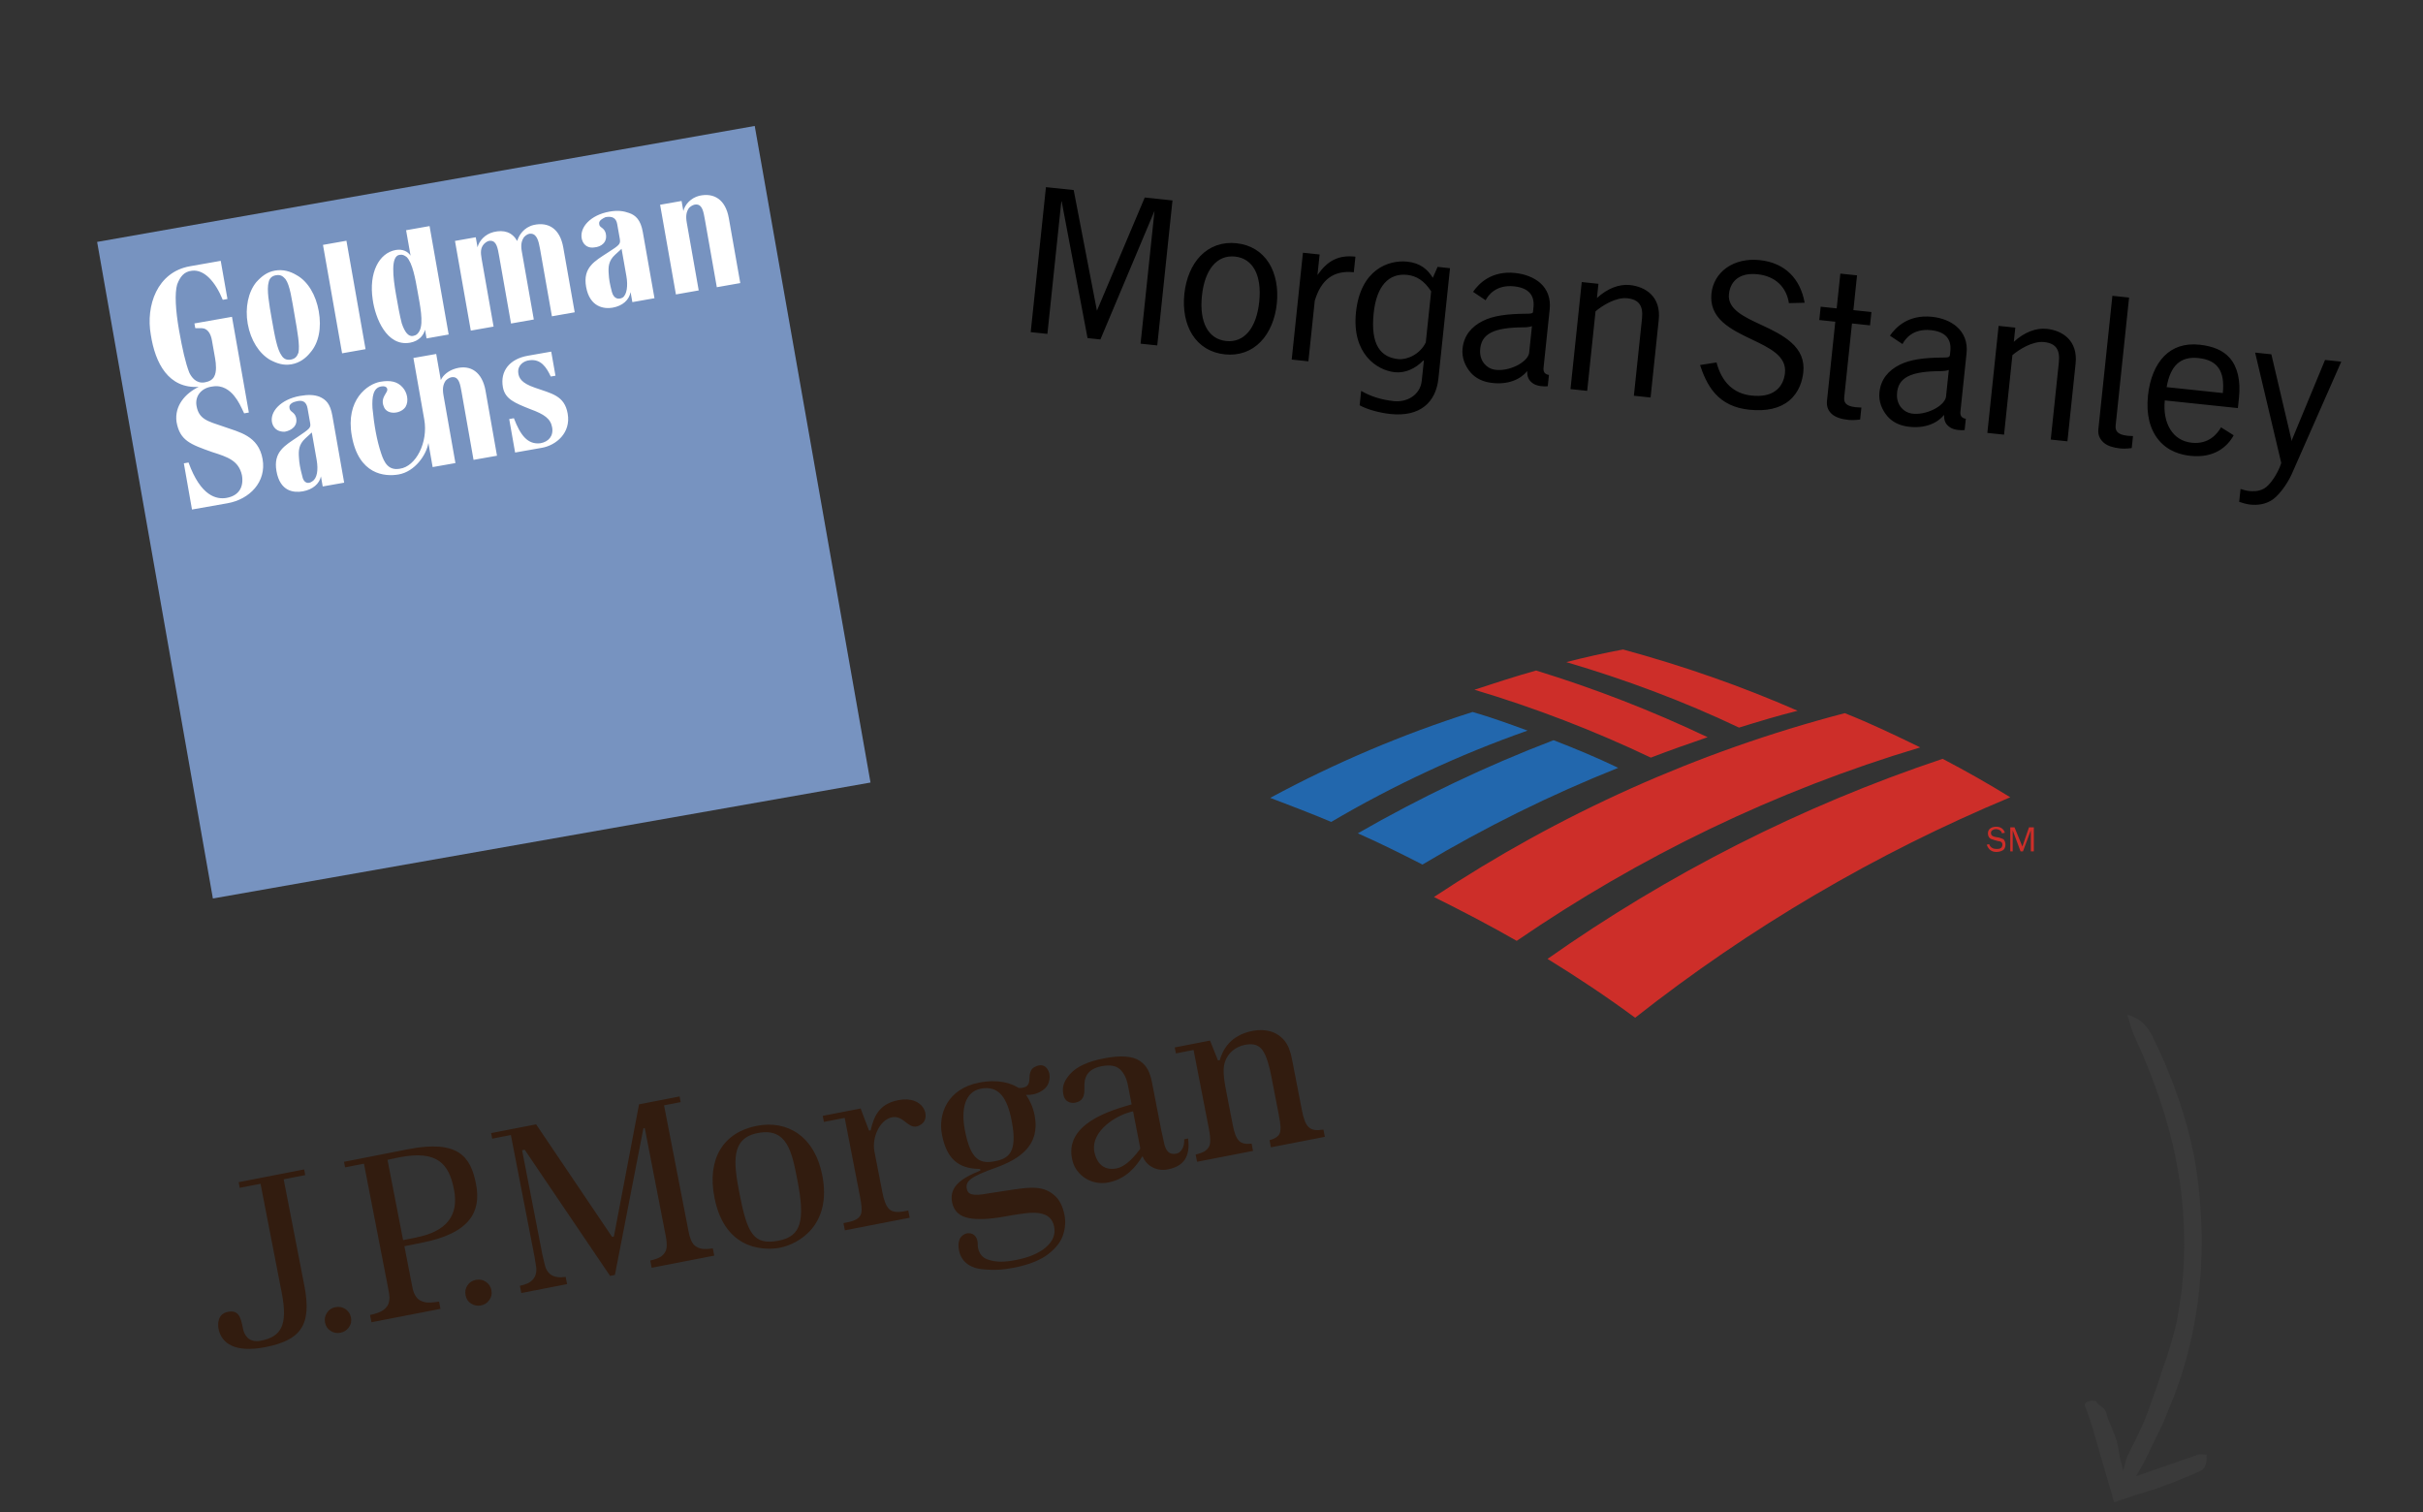 <?xml version="1.0" encoding="UTF-8"?>
<svg width="250px" height="156px" viewBox="0 0 250 156" version="1.1" xmlns="http://www.w3.org/2000/svg" xmlns:xlink="http://www.w3.org/1999/xlink">
    <rect x="0" y="0" width="250" height="156" fill="#333333" stroke="none"/>
    <g id="Page-1" stroke="none" stroke-width="1" fill="none" fill-rule="evenodd">
        <g id="4:2---Funnel-Page" transform="translate(-950, -461)">
            <g id="CTAs" transform="translate(216, 461)">
                <g id="3" transform="translate(710, 0)">
                    <g id="Logos" transform="translate(34.021, 12.996)">
                        <g id="1" transform="translate(39.898, 39.853) rotate(-10) translate(-39.898, -39.853) translate(5.449, 5.459)" fill-rule="nonzero">
                            <polygon id="Path" fill="#7793C0" points="0 68.787 68.898 68.787 68.898 0 0 0"></polygon>
                            <path d="M60.259,15.707 L57.871,15.707 L57.871,6.311 L60.119,6.311 L60.119,7.362 C60.399,6.731 61.102,6.17 62.015,6.1 C63.56,6.03 64.614,6.942 64.614,8.905 L64.614,15.706 L62.156,15.706 L62.156,8.625 C62.156,7.783 62.156,7.082 61.593,6.942 C61.383,6.872 61.032,6.942 60.75,7.152 C60.399,7.503 60.259,7.923 60.259,8.625 L60.259,15.707 L60.259,15.707 Z M19.665,6.942 C19.103,6.451 18.401,6.1 17.558,6.1 C16.715,6.1 16.083,6.451 15.451,6.942 C14.468,7.783 13.836,9.326 13.836,11.009 C13.836,12.762 14.468,14.234 15.451,15.075 C16.083,15.566 16.715,15.917 17.558,15.917 C18.401,15.917 19.103,15.566 19.665,15.075 C20.719,14.234 21.28,12.761 21.28,11.009 C21.28,9.326 20.718,7.783 19.665,6.942 L19.665,6.942 Z M18.752,11.009 C18.752,12.762 18.752,14.164 18.471,14.865 C18.26,15.215 18.049,15.426 17.558,15.426 C17.137,15.426 16.855,15.215 16.715,14.865 C16.364,14.164 16.364,12.761 16.364,11.009 C16.364,9.326 16.364,7.853 16.715,7.152 C16.855,6.801 17.137,6.591 17.558,6.591 C18.049,6.591 18.26,6.801 18.471,7.152 C18.822,7.853 18.752,9.326 18.752,11.009 Z M44.176,19.283 L44.176,21.807 L43.685,21.807 C43.403,20.756 42.982,19.844 41.858,19.774 C41.156,19.704 40.524,20.124 40.454,20.755 C40.383,21.386 40.595,21.947 41.858,22.648 C43.474,23.56 44.738,23.981 44.738,25.874 C44.738,27.907 42.982,28.889 41.507,28.889 L38.698,28.889 L38.698,25.382 L39.189,25.382 C39.541,27.205 40.103,28.328 41.438,28.398 C42.28,28.398 42.912,27.907 42.912,26.995 C42.912,26.083 42.35,25.522 41.015,24.751 C39.541,23.839 38.628,23.279 38.628,22.016 C38.628,20.334 39.822,19.282 41.718,19.282 C42.35,19.283 44.176,19.283 44.176,19.283 L44.176,19.283 Z M47.266,15.707 L47.266,8.905 C47.266,6.942 46.213,6.03 44.668,6.1 C43.614,6.17 42.982,6.872 42.701,7.432 C42.349,6.451 41.578,6.03 40.453,6.1 C39.54,6.17 38.838,6.731 38.557,7.362 L38.557,6.311 L36.38,6.311 L36.38,15.707 L38.767,15.707 L38.767,8.625 C38.767,7.923 38.838,7.503 39.259,7.152 C39.54,6.942 39.822,6.872 40.032,6.942 C40.595,7.082 40.595,7.783 40.595,8.625 L40.595,15.707 L42.982,15.707 L42.982,8.555 C42.982,7.923 43.123,7.503 43.474,7.152 C43.755,6.942 44.036,6.872 44.247,6.942 C44.809,7.082 44.879,7.783 44.879,8.625 L44.879,15.707 L47.266,15.707 Z M22.896,4.348 L25.354,4.348 L25.354,15.707 L22.896,15.707 L22.896,4.348 Z M34.063,15.707 L34.063,4.348 L31.604,4.348 L31.604,7.012 C31.394,6.521 30.902,6.171 30.2,6.171 C28.444,6.171 27.039,7.994 26.969,10.798 C26.899,12.692 27.531,15.847 29.989,15.847 C30.973,15.847 31.534,15.286 31.745,14.795 L31.745,15.707 L34.063,15.707 L34.063,15.707 L34.063,15.707 Z M31.183,7.082 C31.675,7.783 31.675,9.466 31.675,10.798 C31.675,12.2 31.745,14.023 31.183,14.795 C30.972,15.075 30.761,15.215 30.41,15.215 C29.919,15.215 29.637,14.654 29.497,13.742 C29.427,12.901 29.427,11.849 29.427,10.727 C29.427,8.834 29.567,6.731 30.48,6.731 C30.832,6.731 30.972,6.872 31.183,7.082 L31.183,7.082 Z M54.57,6.591 C55.203,6.942 55.624,7.503 55.624,8.765 L55.624,15.707 L53.306,15.707 L53.306,14.655 C53.025,15.426 52.253,15.917 51.198,15.917 C50.355,15.917 48.881,15.497 48.881,13.323 C48.881,11.29 50.216,10.869 51.69,10.238 C53.025,9.677 53.165,9.607 53.165,9.046 L53.165,7.503 C53.165,6.872 52.813,6.591 52.112,6.591 C51.831,6.661 51.339,6.801 51.339,7.152 C51.269,7.573 51.761,7.573 51.831,8.204 C51.901,9.186 51.128,9.537 50.426,9.467 C49.935,9.467 49.372,9.186 49.302,8.415 C49.232,7.152 50.637,6.101 52.604,6.101 C53.517,6.1 54.078,6.311 54.57,6.591 L54.57,6.591 Z M53.166,10.097 L52.393,10.588 C51.621,11.079 51.48,11.71 51.41,12.411 C51.34,12.972 51.34,13.462 51.41,14.304 C51.48,15.075 51.972,15.215 52.393,15.075 C52.885,14.865 53.166,13.953 53.166,12.971 L53.166,10.097 Z M19.805,19.704 C20.438,20.124 20.789,20.615 20.789,21.877 L20.789,28.889 L18.541,28.889 L18.541,27.837 C18.26,28.539 17.488,29.029 16.434,29.029 C15.521,29.029 14.117,28.679 14.117,26.505 C14.117,24.472 15.451,24.051 16.856,23.42 C18.26,22.789 18.401,22.719 18.401,22.228 L18.401,20.685 C18.401,19.984 18.05,19.704 17.347,19.774 C17.066,19.774 16.575,19.914 16.575,20.264 C16.505,20.755 16.996,20.755 17.066,21.386 C17.137,22.298 16.364,22.648 15.662,22.648 C15.17,22.578 14.608,22.298 14.538,21.526 C14.468,20.334 15.872,19.283 17.839,19.283 C18.752,19.283 19.314,19.423 19.805,19.704 L19.805,19.704 Z M18.401,23.209 L17.628,23.7 C16.856,24.191 16.715,24.822 16.645,25.523 C16.575,26.084 16.575,26.645 16.645,27.416 C16.645,28.258 17.137,28.398 17.558,28.188 C18.12,27.977 18.401,27.136 18.401,26.084 L18.401,23.209 Z M36.802,22.087 C36.802,20.124 35.748,19.142 34.203,19.283 C33.43,19.353 32.798,19.704 32.447,20.194 L32.447,17.46 L30.059,17.46 L30.059,23.911 C30.059,26.295 28.373,28.539 26.688,28.469 C25.494,28.469 25.213,27.557 25.072,26.575 C24.862,25.173 24.862,23.56 25.002,21.807 C25.143,20.686 25.424,19.774 26.267,19.774 C26.899,19.774 26.969,20.195 26.688,20.475 C26.407,20.826 25.986,21.176 26.196,21.948 C26.407,22.789 27.741,22.929 28.373,22.299 C28.865,21.738 28.795,20.826 28.443,20.265 C28.022,19.564 27.32,19.283 26.267,19.283 C24.932,19.283 22.403,20.475 22.403,24.262 C22.403,28.329 25.002,29.03 26.477,29.03 C28.163,29.03 29.637,27.557 30.059,26.365 L30.059,28.89 L32.446,28.89 L32.446,21.806 C32.446,21.106 32.587,20.685 32.938,20.334 C33.219,20.124 33.57,20.054 33.781,20.124 C34.343,20.264 34.343,20.965 34.343,21.806 L34.343,28.889 L36.801,28.889 L36.801,22.087 L36.802,22.087 Z M12.22,4.137 L12.22,8.134 L11.728,8.134 C11.307,6.17 10.394,4.698 9.13,4.628 C8.287,4.558 7.795,5.048 7.374,5.75 C6.953,6.591 6.742,8.344 6.742,10.447 C6.742,12.411 6.812,13.883 7.023,14.935 C7.163,15.426 7.514,16.198 8.428,16.198 C8.919,16.198 9.27,16.057 9.481,15.777 C9.832,15.356 9.902,14.515 9.902,13.954 L9.902,12.061 C9.902,11.36 9.692,10.939 9.34,10.729 C9.059,10.588 8.638,10.588 8.427,10.518 L8.427,10.027 L12.36,10.027 L12.36,20.054 L11.868,20.054 C11.658,19.283 11.517,18.722 11.166,18.091 C10.815,17.46 10.183,16.759 9.129,16.759 C8.006,16.689 7.163,17.39 7.163,18.441 C7.163,19.844 8.006,20.194 9.551,21.036 C11.026,21.877 12.922,22.579 12.922,25.033 C12.922,27.417 10.885,28.89 8.568,28.89 L4.845,28.89 L4.845,24.051 L5.337,24.051 C5.969,27.697 7.514,28.328 8.568,28.328 C9.902,28.328 10.534,27.486 10.534,26.295 C10.464,24.752 9.411,24.191 7.936,23.42 C5.829,22.228 4.845,21.666 4.845,19.704 C4.916,18.021 6.25,16.969 7.725,16.548 C4.635,16.198 3.722,13.393 3.792,10.378 C3.792,7.363 5.548,4.137 8.989,4.137 L12.22,4.137 L12.22,4.137 Z" id="Shape" fill="#FFFFFF"></path>
                        </g>
                        <g id="2" transform="translate(163.923, 22.922) rotate(6) translate(-163.923, -22.922) translate(96.523, 12.953)" fill="#000000" fill-rule="nonzero">
                            <path d="M110.602,-2.27346281e-13 L110.602,13.846 C110.602,14.531 110.959,14.93 111.327,15.182 C111.722,15.447 112.302,15.58 113.083,15.58 C113.577,15.58 114.23,15.416 114.23,15.416 L114.23,14.174 C114.034,14.186 113.86,14.198 113.668,14.198 C112.505,14.198 112.334,13.743 112.334,13.237 L112.334,-2.27346281e-13 L110.602,-2.27346281e-13 L110.602,-2.27346281e-13 Z M74.023,0.141 C72.718,0.141 71.538,0.551 70.7,1.289 C69.887,2.009 69.436,3.003 69.436,4.077 C69.436,5.26 69.914,6.185 70.911,6.912 C71.789,7.554 72.951,7.969 74.07,8.365 C76.015,9.057 77.838,9.689 77.838,11.457 C77.838,12.244 77.571,12.917 77.066,13.378 C76.51,13.886 75.711,14.128 74.655,14.128 C72.804,14.128 71.456,13.102 70.7,11.106 L69.038,11.551 C69.396,12.36 70.005,13.529 70.887,14.315 C71.854,15.184 73.055,15.604 74.561,15.604 C76.345,15.604 77.699,15.143 78.587,14.221 C79.507,13.262 79.71,12.034 79.71,11.176 C79.71,9.946 79.191,8.996 78.142,8.247 C77.227,7.59 76.042,7.166 74.889,6.771 C73.011,6.128 71.218,5.517 71.238,3.937 C71.245,3.2 71.5,2.627 71.963,2.226 C72.436,1.82 73.109,1.617 73.976,1.617 C74.886,1.617 75.698,1.872 76.316,2.367 C76.885,2.818 77.298,3.487 77.486,4.241 L79.101,4.03 C78.393,1.612 76.662,0.141 74.023,0.141 Z M0,0.352 L0,15.393 L1.732,15.393 L1.732,1.64 L1.779,1.687 L5.897,15.393 L7.231,15.393 L11.374,1.687 L11.397,1.64 L11.397,15.393 L13.129,15.393 L13.129,0.352 L10.25,0.352 L6.576,12.441 L6.576,12.488 L6.553,12.441 L2.878,0.352 L0,0.352 Z M82.448,0.656 L82.448,4.264 L80.787,4.264 L80.787,5.647 L82.448,5.647 L82.448,13.847 C82.448,14.532 82.759,14.93 83.127,15.182 C83.522,15.448 84.101,15.581 84.882,15.581 C85.377,15.581 86.052,15.417 86.052,15.417 L86.052,14.175 C85.86,14.187 85.659,14.199 85.467,14.199 C84.303,14.199 84.18,13.744 84.18,13.238 L84.18,5.646 L86.052,5.646 L86.052,4.264 L84.18,4.264 L84.18,0.656 L82.448,0.656 L82.448,0.656 Z M20.15,4.053 C18.691,4.053 17.456,4.641 16.593,5.74 C15.792,6.765 15.353,8.214 15.353,9.817 C15.353,11.421 15.792,12.867 16.593,13.894 C17.456,14.995 18.692,15.581 20.15,15.581 C21.614,15.581 22.846,14.996 23.707,13.894 C24.508,12.867 24.947,11.421 24.947,9.817 C24.947,8.214 24.508,6.765 23.707,5.74 C22.846,4.641 21.614,4.053 20.15,4.053 Z M120.057,4.077 C119.316,4.077 118.628,4.213 118.044,4.475 C117.468,4.733 116.962,5.127 116.57,5.623 C115.784,6.608 115.33,8.07 115.33,9.841 C115.33,11.812 115.896,13.315 116.921,14.315 C118.003,15.373 119.382,15.58 120.338,15.58 C122.823,15.58 124.041,14.234 124.551,13.003 L123.17,12.324 C122.834,13.073 122.062,14.221 120.338,14.221 C119.352,14.221 118.546,13.817 117.974,13.073 C117.422,12.353 117.112,11.357 117.109,10.168 L124.691,10.168 L124.691,9.114 C124.691,7.293 124.207,5.935 123.31,5.107 C122.547,4.405 121.476,4.077 120.057,4.077 L120.057,4.077 Z M37.889,4.1 C35.935,4.1 33.162,5.416 33.162,9.84 C33.162,14.135 35.927,15.58 37.796,15.58 C38.886,15.58 39.877,14.975 40.557,14.104 L40.651,14.057 L40.651,16.166 C40.651,17.645 39.372,18.556 38.006,18.556 C36.678,18.556 35.502,18.302 34.542,17.853 L34.542,19.352 C35.351,19.699 36.666,19.914 37.796,19.914 C40.87,19.914 42.336,18.221 42.336,15.767 L42.336,4.311 L41.048,4.311 L40.674,5.482 C40.039,4.654 39.207,4.1 37.889,4.1 Z M49.076,4.1 C46.616,4.1 45.452,5.575 44.957,6.49 L46.338,7.216 C46.532,6.693 47.229,5.482 49.1,5.482 C50.574,5.482 51.323,6.134 51.323,7.427 L51.323,7.825 C51.323,7.825 51.335,7.947 51.299,7.989 C51.244,8.059 51.089,8.115 50.714,8.153 C48.649,8.384 47.277,8.724 46.267,9.372 C45.171,10.077 44.489,11.065 44.489,12.417 C44.489,13.379 44.954,14.199 45.566,14.784 C46.134,15.322 46.909,15.602 47.766,15.627 C49.589,15.686 50.789,14.926 51.37,14.034 C51.415,14.647 51.634,14.997 52.119,15.252 C52.574,15.496 53.319,15.447 53.64,15.369 L53.64,14.198 C53.254,14.179 53.008,13.994 53.008,13.518 L53.008,7.45 C53.008,6.343 52.574,5.435 51.744,4.85 C51.059,4.364 50.104,4.1 49.076,4.1 L49.076,4.1 Z M60.988,4.1 C59.861,4.1 58.708,4.685 57.735,5.787 L57.735,4.312 L56.003,4.312 L56.003,15.417 L57.735,15.417 L57.735,7.17 C58.324,6.54 59.645,5.483 60.847,5.483 C62.053,5.483 62.579,6.075 62.579,7.404 L62.579,15.416 L64.311,15.416 L64.311,7.357 C64.311,4.958 62.607,4.1 60.988,4.1 Z M92.324,4.1 C89.866,4.1 88.702,5.575 88.205,6.49 L89.586,7.216 C89.781,6.693 90.477,5.482 92.348,5.482 C93.822,5.482 94.571,6.134 94.571,7.427 L94.571,7.825 C94.571,7.825 94.559,7.947 94.524,7.989 C94.47,8.059 94.339,8.115 93.963,8.153 C91.898,8.384 90.526,8.724 89.516,9.372 C88.421,10.077 87.738,11.065 87.738,12.417 C87.738,13.379 88.202,14.199 88.814,14.784 C89.383,15.322 90.158,15.602 91.014,15.627 C92.836,15.686 94.037,14.926 94.618,14.034 C94.664,14.646 94.882,14.997 95.367,15.252 C95.821,15.496 96.568,15.447 96.889,15.369 L96.889,14.198 C96.504,14.179 96.257,13.994 96.257,13.518 L96.257,7.45 C96.257,6.343 95.8,5.435 94.969,4.85 C94.284,4.364 93.352,4.1 92.324,4.1 L92.324,4.1 Z M104.236,4.1 C103.106,4.1 101.955,4.685 100.983,5.787 L100.983,4.312 L99.251,4.312 L99.251,15.417 L100.983,15.417 L100.983,7.17 C101.573,6.539 102.892,5.483 104.096,5.483 C105.299,5.483 105.827,6.075 105.827,7.404 L105.827,15.416 L107.559,15.416 L107.559,7.357 C107.56,4.958 105.855,4.1 104.236,4.1 L104.236,4.1 Z M32.507,4.147 C30.75,4.147 29.708,4.829 28.809,6.443 L28.809,4.311 L27.077,4.311 L27.077,15.393 L28.809,15.393 L28.809,9.114 C29.236,6.833 30.443,5.764 32.507,5.764 L32.507,4.147 Z M125.861,4.288 L129.722,15.299 L129.722,15.393 C129.491,16.448 128.824,17.751 128.224,18.157 C127.694,18.517 127.121,18.556 126.68,18.556 C126.466,18.556 126.027,18.484 125.837,18.439 L125.837,19.774 C126.077,19.833 126.63,19.938 126.984,19.938 C127.809,19.938 128.505,19.732 129.09,19.305 C129.791,18.796 130.566,17.467 130.939,16.33 L134.8,4.288 L133.115,4.288 L130.588,12.816 L130.564,13.003 L130.517,12.816 L127.545,4.288 L125.861,4.288 L125.861,4.288 Z M20.15,5.436 C22.014,5.436 23.122,7.074 23.122,9.817 C23.122,12.561 22.014,14.198 20.15,14.198 C18.288,14.198 17.178,12.561 17.178,9.817 C17.178,7.074 18.288,5.436 20.15,5.436 L20.15,5.436 Z M38.006,5.459 C38.983,5.459 39.841,5.882 40.651,6.888 L40.651,12.183 C40.203,13.46 38.919,14.198 38.006,14.198 C36.22,14.198 34.987,13.084 34.987,9.746 C34.987,6.94 36.094,5.459 38.006,5.459 L38.006,5.459 Z M120.103,5.459 C122.088,5.459 122.974,6.51 122.982,8.786 L117.155,8.786 C117.306,6.511 118.258,5.459 120.103,5.459 L120.103,5.459 Z M51.369,9.371 L51.369,12.183 C51.289,13.153 49.478,14.328 47.999,14.244 C47.184,14.2 46.398,13.542 46.314,12.464 C46.179,10.662 47.531,9.913 50.55,9.582 C50.76,9.563 51.166,9.488 51.369,9.371 L51.369,9.371 Z M94.618,9.371 L94.618,12.183 C94.538,13.153 92.727,14.328 91.248,14.244 C90.434,14.199 89.644,13.541 89.563,12.464 C89.425,10.662 90.779,9.913 93.799,9.582 C94.007,9.563 94.416,9.488 94.618,9.371 L94.618,9.371 Z" id="Shape"></path>
                        </g>
                        <g id="3" transform="translate(68.901, 110.606) rotate(-11) translate(-68.901, -110.606) translate(10.987, 98.643)" fill="#321C0F" fill-rule="nonzero">
                            <path d="M11.809,0.595 L9.541,0.595 L9.541,11.773 C9.541,15.971 8.07,17.233 4.341,17.233 C1.216,17.223 0,16.012 0,14.442 C0,14.082 0.133,12.923 1.277,12.923 C2.411,12.923 2.482,13.692 2.482,14.945 C2.482,15.468 2.697,16.494 4.035,16.494 C6.16,16.494 7.11,15.519 7.11,12.071 L7.11,0.595 L4.924,0.595 L4.924,-4.26325641e-14 L11.809,-4.26325641e-14 L11.809,0.595 Z M12.268,14.565 C11.89,14.565 11.564,14.688 11.308,14.955 C11.043,15.222 10.91,15.54 10.91,15.92 C10.91,16.299 11.043,16.618 11.308,16.864 C11.574,17.131 11.89,17.254 12.268,17.254 C12.646,17.254 12.963,17.131 13.239,16.864 C13.504,16.618 13.637,16.299 13.637,15.92 C13.637,15.53 13.504,15.222 13.239,14.955 C12.973,14.688 12.656,14.565 12.268,14.565 M27.029,14.565 C26.651,14.565 26.334,14.688 26.069,14.955 C25.803,15.222 25.681,15.54 25.681,15.92 C25.681,16.299 25.803,16.618 26.069,16.864 C26.345,17.131 26.661,17.254 27.029,17.254 C27.407,17.254 27.734,17.131 27.999,16.864 C28.265,16.618 28.398,16.299 28.398,15.92 C28.398,15.53 28.265,15.222 27.999,14.955 C27.734,14.688 27.407,14.565 27.029,14.565 M22.749,-4.26325641e-14 C28.03,-4.26325641e-14 28.929,2.001 28.929,4.855 C28.929,7.678 27.468,9.741 22.248,9.741 L20.451,9.751 L20.451,14.01 C20.451,14.534 20.512,14.791 20.634,15.078 C20.767,15.416 21.053,15.673 21.482,15.848 C21.789,15.96 22.259,16.022 22.872,16.042 L22.872,16.802 L15.619,16.802 L15.619,16.042 C16.232,16.022 16.691,15.96 16.998,15.827 C17.406,15.652 17.682,15.396 17.805,15.057 C17.917,14.76 17.979,14.708 17.979,13.682 L17.979,0.595 L15.997,0.595 L15.997,0.01 L22.749,-4.26325641e-14 M21.819,9.094 C25.006,9.094 26.59,7.709 26.59,4.999 C26.59,2.299 25.711,0.647 21.686,0.647 L20.44,0.667 L20.44,9.104 L21.819,9.104 M49.666,15.016 C49.574,14.719 49.522,14.349 49.522,13.877 L49.522,0.595 L51.269,0.595 L51.269,-4.26325641e-14 L47.009,-4.26325641e-14 C46.958,0.154 41.881,12.841 41.881,12.841 C41.859,12.882 41.816,12.909 41.769,12.912 C41.708,12.912 41.667,12.882 41.647,12.841 C41.647,12.841 36.253,0.154 36.192,-4.26325641e-14 L31.462,-4.26325641e-14 L31.462,0.585 L33.424,0.585 L33.424,13.354 C33.424,13.354 33.383,14.534 33.383,14.544 C33.352,14.852 33.25,15.129 33.097,15.355 C32.933,15.591 32.678,15.776 32.341,15.899 C32.116,15.971 31.779,16.022 31.37,16.033 L31.37,16.792 L36.182,16.792 L36.182,16.033 C35.783,16.012 35.61,15.971 35.375,15.899 C35.027,15.786 34.772,15.612 34.598,15.365 C34.445,15.14 34.343,14.862 34.312,14.534 C34.312,14.534 34.261,13.354 34.261,13.343 L34.261,2.35 L34.537,2.35 C34.537,2.35 40.625,16.638 40.696,16.802 L41.207,16.802 L46.979,2.515 L47.122,2.515 L47.122,13.877 C47.122,14.37 47.07,14.76 46.979,15.057 C46.866,15.406 46.621,15.663 46.264,15.837 C45.998,15.96 45.6,16.022 45.069,16.043 L45.069,16.802 L51.647,16.802 L51.647,16.043 C51.116,16.012 50.707,15.95 50.431,15.827 C50.023,15.632 49.778,15.365 49.666,15.016 M58.512,4.496 C61.76,4.496 64.171,6.723 64.171,10.808 C64.171,16.053 60.412,17.295 58.44,17.295 C57.439,17.295 52.812,16.905 52.812,10.921 C52.802,6.836 55.008,4.496 58.512,4.496 M58.471,16.556 C60.831,16.556 61.556,15.078 61.556,10.777 C61.556,7.791 61.546,5.245 58.471,5.245 C55.631,5.245 55.427,7.708 55.427,10.993 C55.427,15.232 55.825,16.556 58.471,16.556 M73.354,4.68 C71.26,4.68 70.535,5.922 69.952,7.195 C69.952,7.195 69.799,7.185 69.789,7.185 C69.779,7.195 69.37,4.783 69.37,4.783 L65.386,4.783 L65.386,5.42 L67.572,5.42 L67.572,13.692 C67.572,14.513 67.531,15.15 67.317,15.499 C67.072,15.899 66.571,16.053 65.733,16.053 L65.376,16.053 L65.376,16.813 L72.189,16.813 L72.189,16.053 L71.822,16.053 C70.933,16.053 70.473,15.858 70.238,15.468 C70.024,15.13 69.922,14.544 69.922,13.692 L69.922,9.402 C69.922,7.955 71.076,6.292 72.384,6.292 C73.752,6.292 73.793,8.263 75.264,7.555 C76.306,7.062 76.071,4.68 73.354,4.68 M100.475,15.571 C100.904,15.571 101.425,15.119 101.537,14.267 L101.946,14.267 C101.833,16.217 100.884,16.997 99.3,16.997 C97.891,16.997 97.114,15.991 96.981,15.16 C96.154,16.043 94.928,17.152 92.987,17.152 C91.241,17.152 89.882,15.797 89.8,14.257 C89.565,10.315 94.724,9.895 96.9,9.7 L96.9,7.688 C96.9,6.959 96.736,6.374 96.42,5.933 C96.083,5.471 95.48,5.245 94.622,5.245 C93.886,5.245 93.345,5.43 92.998,5.789 C92.671,6.138 92.528,6.518 92.426,7.175 C92.283,8.068 91.905,8.417 91.23,8.417 C90.934,8.417 90.699,8.334 90.485,8.15 C90.281,7.975 90.179,7.719 90.179,7.349 C90.179,6.559 90.485,6.015 91.261,5.42 C92.058,4.804 93.304,4.496 94.99,4.496 C96.747,4.496 97.962,4.824 98.585,5.461 C99.219,6.097 99.393,6.836 99.393,7.914 L99.393,12.943 L99.433,14.483 C99.515,15.171 99.739,15.571 100.475,15.571 M96.91,10.439 C95.234,10.439 92.19,11.557 92.19,13.795 C92.19,14.493 92.436,15.889 94.111,15.889 C94.765,15.889 95.653,15.509 96.818,14.442 L96.869,14.39 C96.91,14.359 96.91,14.339 96.91,14.298 L96.91,10.439 Z M114.388,15.499 C114.092,15.13 114.03,14.319 114.03,13.703 L114.03,8.263 C114.03,7.473 113.928,6.805 113.632,6.251 C113.336,5.717 112.917,5.307 112.396,5.04 C111.865,4.773 111.262,4.64 110.598,4.64 C108.208,4.64 107.166,6.026 106.696,6.959 L106.512,6.959 L106.093,4.784 L102.385,4.784 L102.385,5.41 L104.244,5.41 L104.244,13.693 C104.244,14.329 104.193,14.791 104.101,15.099 C103.999,15.469 103.764,15.715 103.417,15.869 C103.192,15.961 102.845,16.023 102.396,16.043 L102.396,16.803 L108.279,16.803 L108.279,16.043 C107.687,15.992 107.289,15.838 107.074,15.53 C106.839,15.202 106.737,14.648 106.737,13.826 L106.737,10.655 C106.737,9.331 106.727,8.048 107.176,7.247 C107.667,6.385 108.555,5.903 109.546,5.903 C110.445,5.903 110.925,6.19 111.211,6.765 C111.528,7.411 111.599,8.612 111.599,9.567 L111.599,13.498 C111.599,14.155 111.579,14.627 111.538,14.935 C111.467,15.294 111.385,15.592 111.099,15.777 C110.895,15.92 110.578,16.013 110.159,16.043 L110.159,16.793 L115.828,16.793 L115.828,16.033 C115.103,16.002 114.674,15.879 114.388,15.499 M87.788,4.013 C88.431,3.808 88.963,3.962 89.136,4.691 C89.218,5.04 89.147,5.461 88.942,5.83 C88.748,6.2 88.411,6.467 87.88,6.631 C87.42,6.785 86.93,6.785 86.389,6.661 C86.644,7.216 86.858,7.996 86.858,8.909 C86.858,12.091 84.437,13.046 81.853,13.446 C79.218,13.856 78.543,14.175 78.543,15.006 C78.543,15.571 78.891,15.899 80.719,15.899 C84.499,16.084 86.184,15.868 87.369,17.5 C87.737,18.024 87.921,18.722 87.921,19.594 C87.921,20.231 87.758,20.898 87.4,21.544 C87.063,22.191 86.429,22.755 85.52,23.217 C84.611,23.679 83.344,23.926 81.792,23.926 C80.617,23.926 79.769,23.833 78.482,23.443 C77.644,23.197 76.541,22.52 76.541,21.093 C76.541,20.662 76.613,20.303 76.807,19.995 C77.021,19.666 77.461,19.471 77.828,19.533 C78.482,19.646 78.676,20.241 78.564,20.805 C78.431,21.36 78.554,22.14 79.187,22.53 C80.045,23.064 80.985,23.187 82.139,23.187 C83.488,23.187 84.57,22.951 85.367,22.509 C86.225,22.027 86.644,21.38 86.644,20.58 C86.644,19.995 86.44,19.543 86.041,19.235 C85.663,18.958 85.142,18.773 84.499,18.691 C83.896,18.619 82.967,18.568 81.669,18.558 C80.178,18.527 78.993,18.352 78.145,18.003 C77.379,17.685 76.787,17.121 76.787,16.074 C76.787,14.339 78.4,13.805 80.219,13.436 C80.331,13.416 80.331,13.262 80.198,13.241 C78.064,12.789 77.093,11.558 77.093,9.033 C77.093,6.867 78.554,4.496 81.874,4.496 C83.927,4.496 85.102,5.194 85.715,5.759 C85.899,5.902 86.317,5.892 86.563,5.82 C86.808,5.738 86.992,5.461 87.083,4.968 C87.206,4.434 87.43,4.126 87.788,4.013 M81.935,12.769 C83.385,12.769 84.427,12.327 84.427,8.991 C84.427,6.661 83.865,5.142 81.935,5.142 C80.28,5.142 79.503,6.805 79.503,9.033 C79.493,12.204 80.382,12.769 81.935,12.769" id="Shape"></path>
                        </g>
                        <g id="4" transform="translate(121.038, 54.015)" fill-rule="nonzero">
                            <path d="M29.234,9.359 C31.478,10.227 33.721,11.157 35.903,12.21 C28.916,14.998 22.163,18.335 15.708,22.19 C13.527,21.073 11.283,19.959 9.039,18.966 C15.521,15.248 22.253,12.025 29.234,9.359 L29.234,9.359 Z M20.881,6.446 C13.657,8.742 6.665,11.71 0,15.309 C2.119,16.116 4.238,16.921 6.296,17.789 C12.725,14.003 19.509,10.847 26.553,8.368 C24.683,7.685 22.814,7.004 20.881,6.446 L20.881,6.446 Z" id="Shape" fill="#2267AD"></path>
                            <path d="M74.176,20.083 C74.3,20.454 74.613,20.578 74.924,20.578 C75.11,20.578 75.298,20.578 75.423,20.454 C75.501,20.369 75.545,20.259 75.547,20.144 C75.547,19.896 75.361,19.772 75.11,19.772 L74.675,19.649 C74.55,19.586 74.362,19.586 74.237,19.462 C74.113,19.339 74.051,19.153 74.051,18.967 C74.051,18.472 74.488,18.286 74.924,18.286 C75.298,18.286 75.672,18.472 75.797,18.906 L75.486,18.967 C75.486,18.718 75.173,18.533 74.862,18.533 C74.676,18.533 74.363,18.657 74.363,18.905 C74.363,19.215 74.551,19.276 74.8,19.339 L75.173,19.4 C75.361,19.461 75.547,19.524 75.672,19.585 C75.797,19.772 75.858,19.896 75.858,20.144 C75.858,20.329 75.797,20.578 75.609,20.702 C75.423,20.827 75.172,20.888 74.924,20.888 C74.425,20.888 74.114,20.639 73.927,20.144 L74.176,20.083 L74.176,20.083 Z M76.607,20.827 L76.358,20.827 L76.358,18.348 L76.793,18.348 L77.606,20.33 L78.289,18.348 L78.788,18.348 L78.788,20.827 L78.478,20.827 L78.478,18.657 L77.666,20.827 L77.417,20.827 L76.607,18.657 L76.607,20.827 Z M45.131,9.05 C39.407,6.33 33.49,4.03 27.429,2.169 C25.247,2.788 23.128,3.47 21.07,4.152 C27.31,6.017 33.395,8.358 39.272,11.156 C41.204,10.412 43.135,9.731 45.131,9.05 L45.131,9.05 Z M54.418,6.322 C48.621,3.781 42.574,1.673 36.403,0 C34.409,0.372 32.477,0.806 30.545,1.301 C36.653,3.099 42.636,5.33 48.372,8.058 C50.365,7.438 52.423,6.818 54.418,6.322 Z M69.376,11.281 C54.728,16.178 41.015,23.182 28.612,31.922 C31.729,33.843 34.721,35.827 37.65,37.995 C49.451,28.696 62.474,21.042 76.357,15.247 C74.079,13.842 71.751,12.519 69.376,11.281 L69.376,11.281 Z M59.279,6.57 C44.07,10.537 29.797,16.983 16.894,25.537 C19.761,26.962 22.629,28.45 25.433,30.061 C38.087,21.383 52.112,14.565 67.07,10.102 C64.515,8.863 61.959,7.624 59.279,6.57 L59.279,6.57 Z" id="Shape" fill="#CD2E29"></path>
                        </g>
                        <path d="M209.461,91.696 C210.873,92.053 211.614,92.985 212.104,94.004 C213.781,97.402 215.129,100.99 216.015,104.707 C216.783,107.906 217.07,111.205 217.148,114.486 C217.213,120.134 216.315,125.829 214.27,131.105 L213.326,133.424 C213.036,134.207 212.606,134.926 212.261,135.685 C211.903,136.398 211.593,137.138 211.209,137.837 L210.38,139.307 C210.871,139.136 211.414,138.947 211.97,138.754 L212.472,138.58 C214.57,137.85 216.69,137.113 216.814,137.07 C217.033,137.023 217.285,137.076 217.662,137.091 C217.689,138.267 217.36,138.617 216.976,138.788 C215.689,139.364 214.387,139.898 213.067,140.381 C212.5,140.588 211.922,140.768 211.343,140.944 L210.475,141.209 C210.034,141.354 209.596,141.499 209.157,141.645 L208.113,142.004 L206.258,135.638 C206.086,135.05 205.933,134.456 205.747,133.872 C205.569,133.314 205.361,132.763 205.166,132.209 C205.133,132.115 205.064,132.028 205.083,131.926 C205.133,131.65 205.602,131.455 206.017,131.528 C206.111,131.544 206.259,131.55 206.274,131.593 C206.421,132.024 207.149,132.19 207.265,132.658 C207.478,133.518 207.893,134.324 208.206,135.157 C208.33,135.491 208.426,135.833 208.502,136.181 C208.598,136.626 208.642,137.084 208.737,137.53 C208.769,137.679 208.844,137.964 208.977,138.445 C209,138.527 209.026,138.618 209.054,138.72 C209.24,138.029 209.365,137.326 209.777,136.654 C210.309,135.618 210.798,134.556 211.273,133.494 C211.709,132.413 212.055,131.299 212.468,130.216 C212.79,129.347 213.021,128.446 213.34,127.575 C213.768,126.466 214.061,125.32 214.371,124.173 C214.42,123.976 214.492,123.687 214.584,123.32 C214.658,122.949 214.718,122.493 214.803,121.97 C214.883,121.447 214.975,120.855 215.075,120.208 C215.155,119.558 215.185,118.844 215.248,118.09 C215.46,115.073 215.331,111.31 214.687,107.694 C213.447,100.421 210.223,94.031 210.112,93.709 C209.88,93.17 209.747,92.594 209.461,91.696 Z" id="Combined-Shape" fill-opacity="0.32" fill="#4A4A4A"></path>
                    </g>
                </g>
            </g>
        </g>
    </g>
</svg>